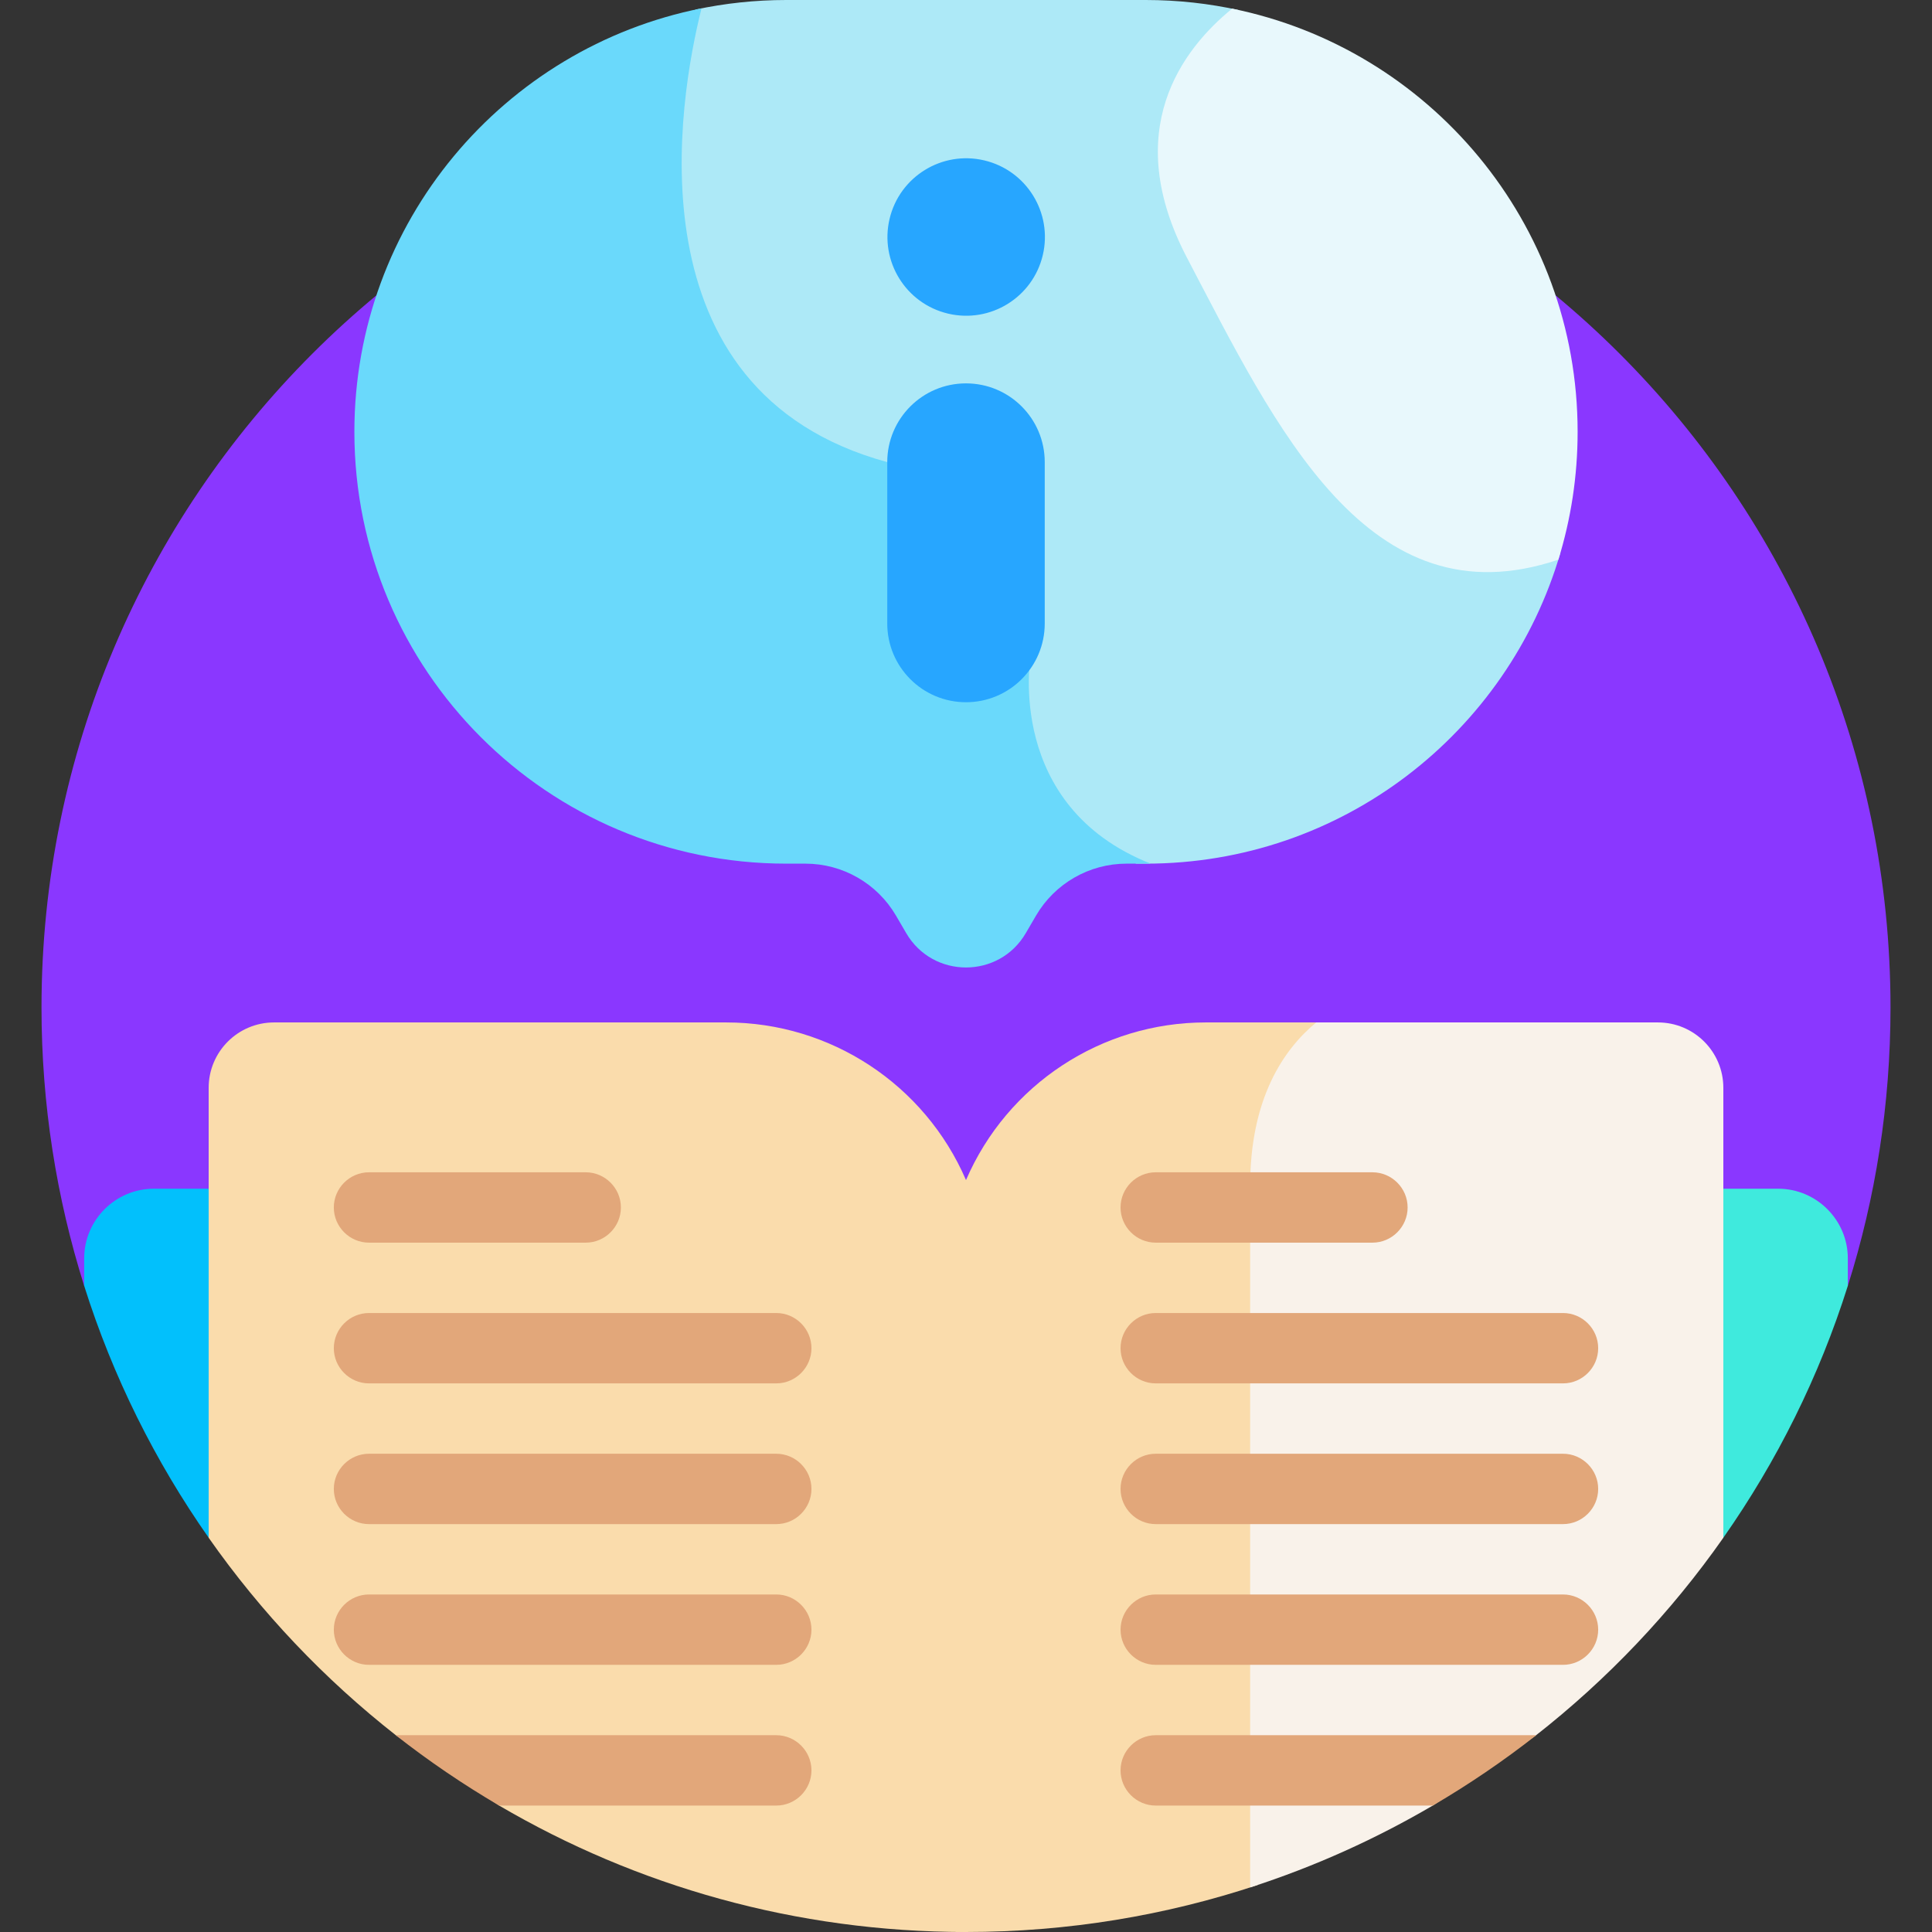 <svg xmlns="http://www.w3.org/2000/svg" id="Capa_1" height="512" viewBox="0 0 512 512" width="512"><rect x="0" y="0" width="512" height="512" fill="#333333" stroke="none"/><g><path d="m489.691 340.768c7.342-23.282 11.311-48.061 11.311-73.77 0-135.311-109.691-245.002-245.002-245.002s-245.002 109.691-245.002 245.002c0 25.708 3.969 50.488 11.311 73.77z" fill="#8a37ff"></path><path d="m304.369 407.524-1.453-92.501h-262.159c-10.146 0-18.447 8.301-18.447 18.447v7.297c7.592 24.072 18.808 46.531 32.995 66.756h249.064z" fill="#02c0fc"></path><path d="m471.243 315.023h-36.281l1.081 92.501h20.651c14.188-20.224 25.405-42.683 32.997-66.756v-7.297c0-10.147-8.302-18.448-18.448-18.448z" fill="#3feadd"></path><path d="m256 312.735-3.63 82.934c-1.297 29.623-1.381 70.047-.252 99.677l1.101 16.618c.927.01 1.851.035 2.781.035 27.013 0 52.999-4.383 77.3-12.457 0-53.955 0-152.604 0-185.252 0-23.143 8.804-36.138 17.513-43.336h-31.28c-27.618.001-52.591 16.424-63.533 41.781z" fill="#fadcac"></path><path d="m439.37 270.955h-90.557c-8.709 7.198-17.513 20.193-17.513 43.336v185.901c17.088-5.514 33.35-12.862 48.567-21.797l26.977-18.355c19.092-14.938 35.917-32.64 49.86-52.516v-119.236c0-9.573-7.761-17.333-17.334-17.333z" fill="#f9f2ea"></path><path d="m414.211 347.963h-107.93c-5.128 0-9.323 4.196-9.323 9.324s4.195 9.324 9.323 9.324h107.93c5.128 0 9.323-4.196 9.323-9.324s-4.195-9.324-9.323-9.324z" fill="#e2a77a"></path><path d="m414.211 385.258h-107.93c-5.128 0-9.323 4.196-9.323 9.324s4.195 9.323 9.323 9.323h107.93c5.128 0 9.323-4.195 9.323-9.323s-4.195-9.324-9.323-9.324z" fill="#e2a77a"></path><path d="m414.211 422.552h-107.93c-5.128 0-9.323 4.196-9.323 9.324s4.195 9.323 9.323 9.323h107.93c5.128 0 9.323-4.195 9.323-9.323s-4.195-9.324-9.323-9.324z" fill="#e2a77a"></path><path d="m306.281 459.846c-5.128 0-9.324 4.196-9.324 9.324s4.195 9.323 9.324 9.323h73.441c9.566-5.608 18.726-11.835 27.407-18.647z" fill="#e2a77a"></path><path d="m192.467 270.955h-119.837c-9.573 0-17.333 7.76-17.333 17.333v119.236c13.906 19.824 30.674 37.493 49.703 52.409l27.279 18.56-.001.004c36.309 21.292 78.587 33.503 123.722 33.503v-199.265c-10.942-25.357-35.915-41.78-63.533-41.78z" fill="#fadcac"></path><g fill="#e2a77a"><path d="m373.034 319.992c0-5.128-4.195-9.323-9.323-9.323h-57.43c-5.128 0-9.324 4.195-9.324 9.323s4.196 9.324 9.324 9.324h57.43c5.128 0 9.323-4.195 9.323-9.324z"></path><path d="m164.543 319.992c0-5.128-4.195-9.323-9.323-9.323h-57.43c-5.128 0-9.324 4.195-9.324 9.323s4.195 9.324 9.324 9.324h57.43c5.128 0 9.323-4.195 9.323-9.324z"></path><path d="m205.719 347.963h-107.929c-5.128 0-9.324 4.196-9.324 9.324s4.195 9.324 9.324 9.324h107.93c5.128 0 9.324-4.196 9.324-9.324s-4.197-9.324-9.325-9.324z"></path><path d="m205.719 385.258h-107.929c-5.128 0-9.324 4.196-9.324 9.324s4.195 9.323 9.324 9.323h107.93c5.128 0 9.324-4.195 9.324-9.323s-4.197-9.324-9.325-9.324z"></path><path d="m205.719 422.552h-107.929c-5.128 0-9.324 4.196-9.324 9.324s4.195 9.323 9.324 9.323h107.93c5.128 0 9.324-4.195 9.324-9.323s-4.197-9.324-9.325-9.324z"></path><path d="m205.719 459.846h-100.847c8.681 6.812 17.84 13.039 27.407 18.647h73.441c5.128 0 9.324-4.195 9.324-9.323-.001-5.128-4.196-9.324-9.325-9.324z"></path></g><path d="m382.785 148.676c-28.471-7.404-46.389-41.758-63.716-74.98-1.056-2.022-2.107-4.037-3.155-6.037-7.821-14.914-9.59-28.814-5.257-41.317 3.698-10.671 11.264-18.506 17.805-23.635-7.991-1.768-16.292-2.707-24.814-2.707h-95.297c-8.247 0-16.289.88-24.041 2.538-4.065 16.679-11.16 56.829 5.117 87.067 9.118 16.939 24.192 28.434 44.805 34.168l37.305 50.723c-.508 3.717-2.3 22.153 9.266 38.124 5.013 6.922 11.816 12.348 20.317 16.257h2.529c52.05 0 95.977-34.752 109.861-82.317-11.014 3.9-21.183 4.597-30.725 2.116z" fill="#ade9f7"></path><path d="m273.112 174.105-37.979-51.641c-68.957-18.786-55.203-96.445-49.22-120.26-52.457 10.43-91.999 56.711-91.999 112.233 0 63.202 51.236 114.438 114.438 114.438h5.093c9.882 0 19.02 5.246 24.004 13.779l2.714 4.646c7.08 12.122 24.597 12.122 31.677 0l2.714-4.646c4.983-8.533 14.122-13.779 24.004-13.779h5.093c.42 0 .837-.011 1.257-.016-38.585-15.286-31.796-54.754-31.796-54.754z" fill="#6ad9fb"></path><ellipse cx="256" cy="62.73" fill="#27a6ff" rx="20.867" ry="20.867" transform="matrix(.23 -.973 .973 .23 136.131 297.47)"></ellipse><path d="m256 186.098c-11.525 0-20.867-9.342-20.867-20.867v-42.766c0-11.525 9.343-20.867 20.867-20.867 11.525 0 20.867 9.343 20.867 20.867v42.766c0 11.524-9.342 20.867-20.867 20.867z" fill="#27a6ff"></path><path d="m326.531 2.29c-13.274 10.795-29.634 32.334-11.945 66.064 23.529 44.865 47.947 96.986 98.401 79.962 3.313-10.706 5.099-22.083 5.099-33.877.001-55.366-39.318-101.547-91.555-112.149z" fill="#e8f8fc"></path></g></svg>